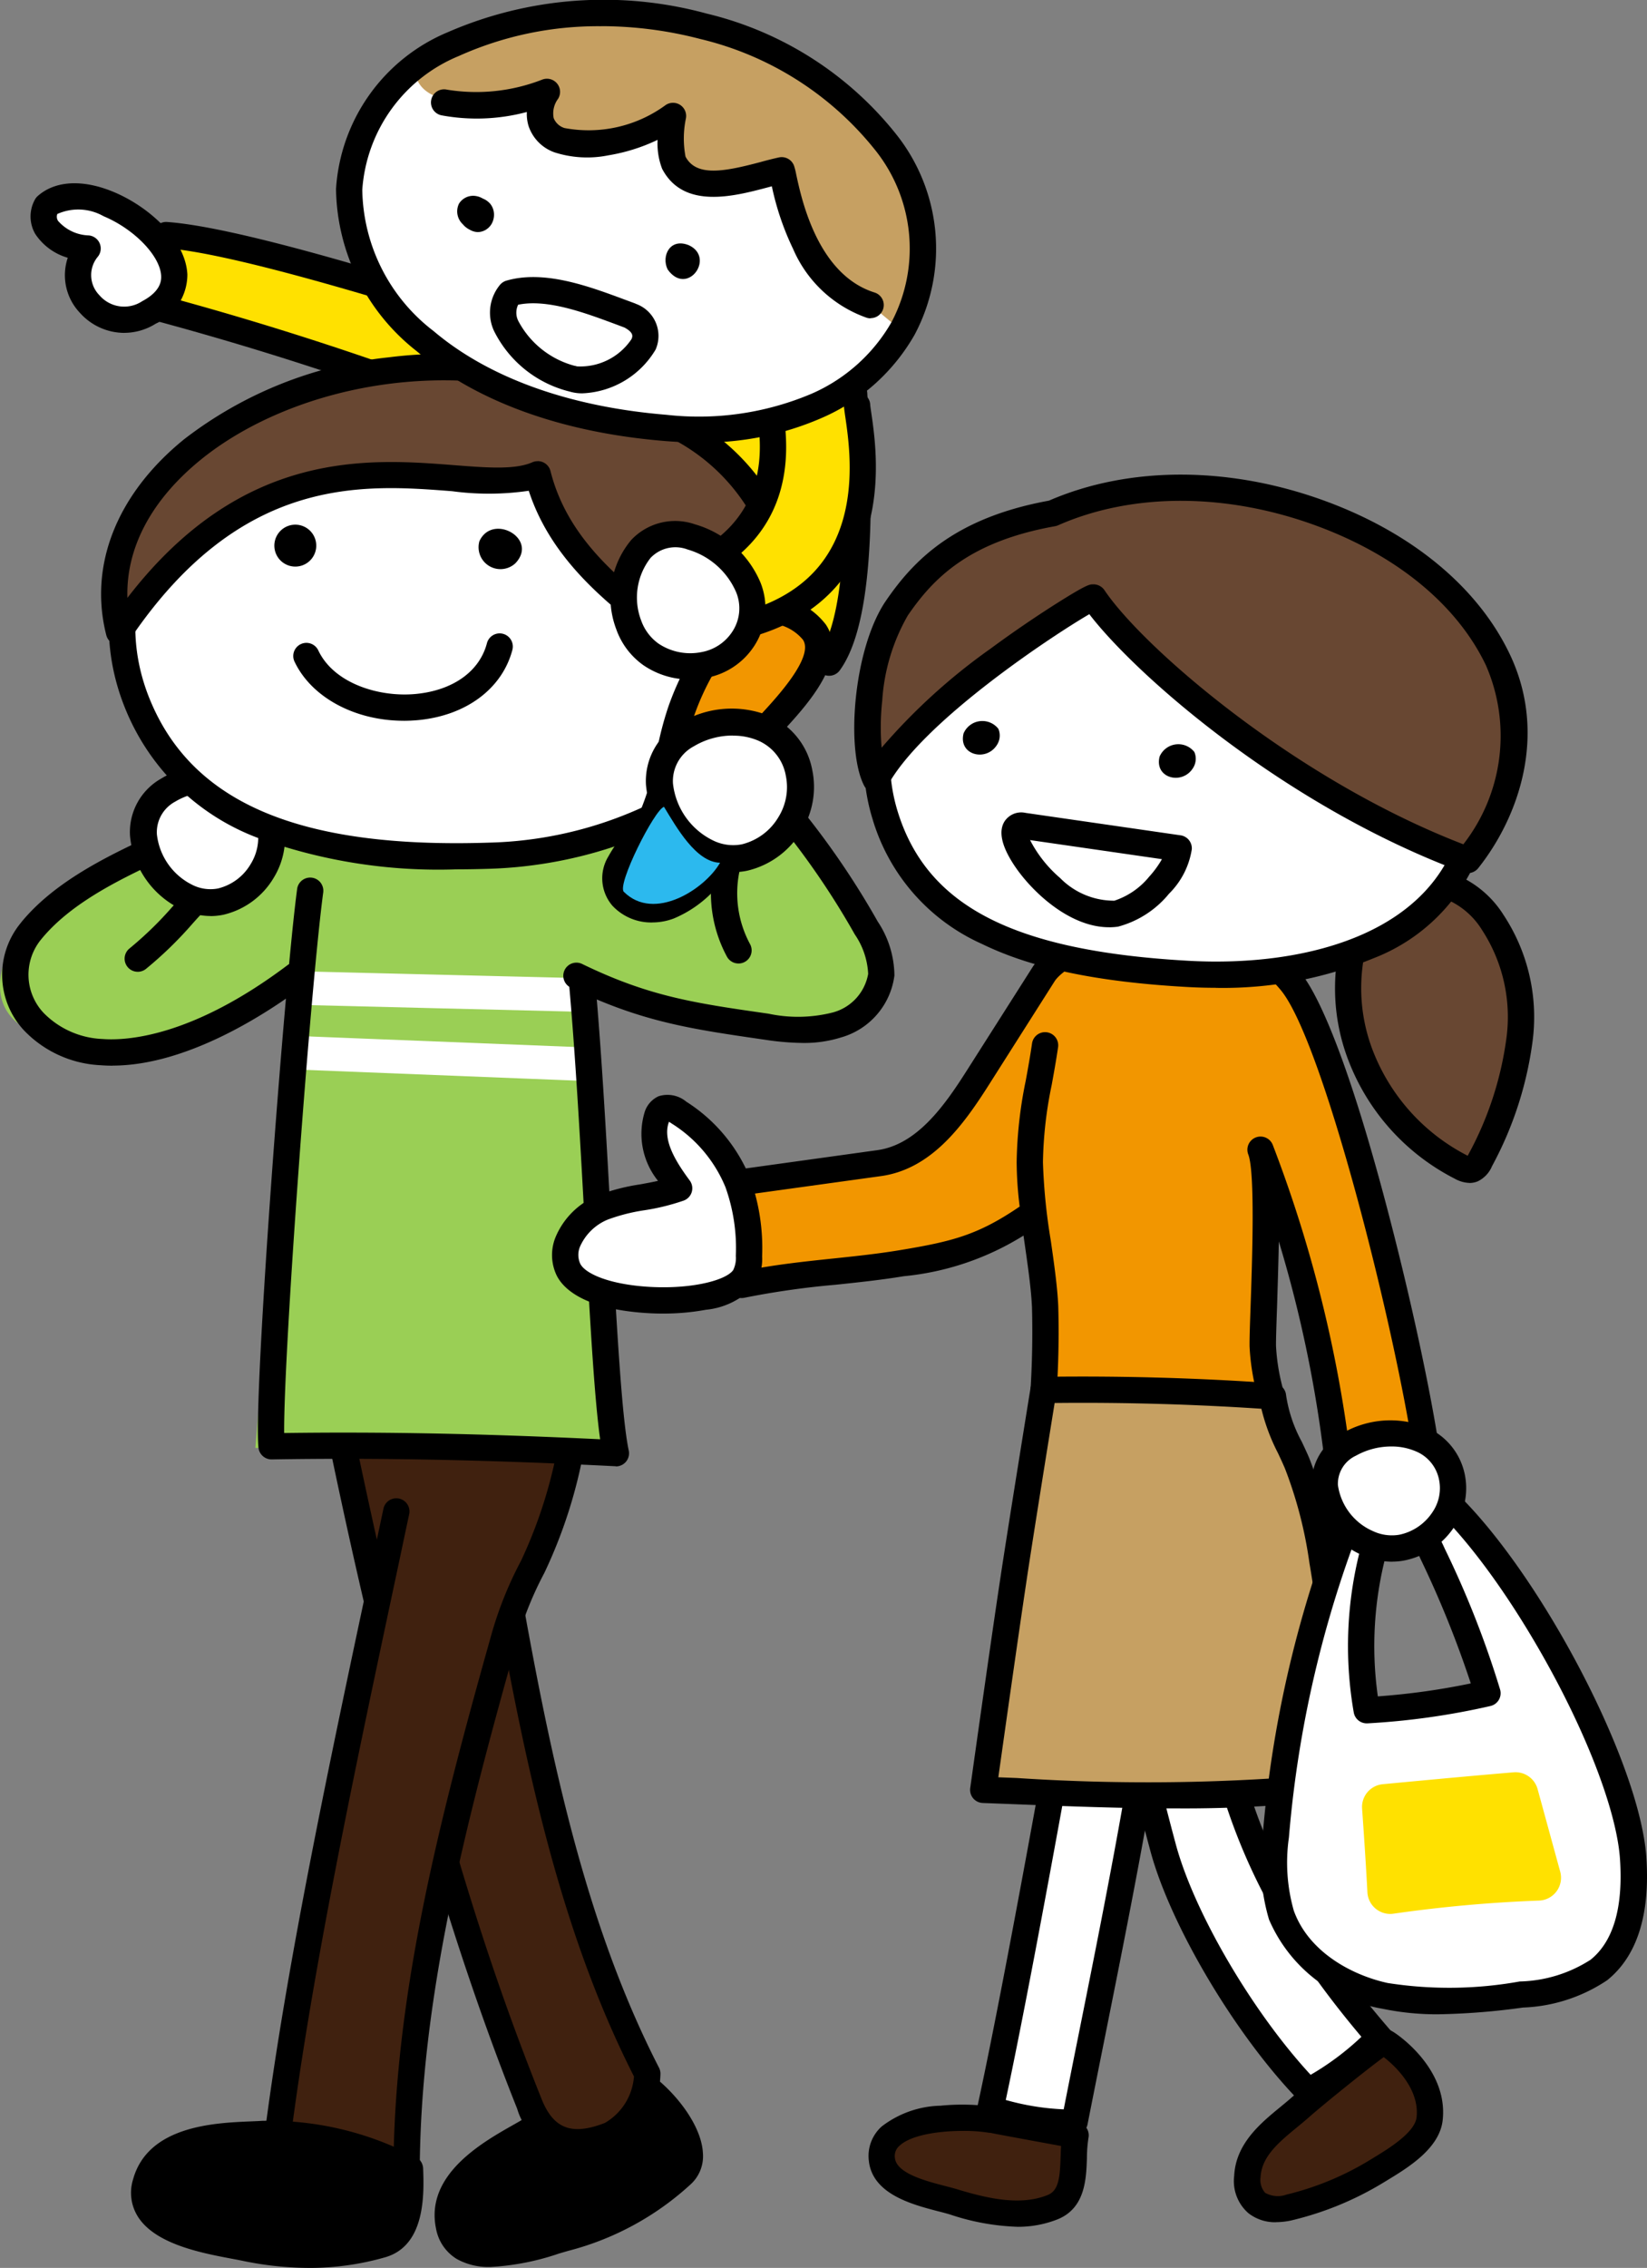 <svg id="icon_mv05" xmlns="http://www.w3.org/2000/svg" xmlns:xlink="http://www.w3.org/1999/xlink" width="93" height="128" viewBox="0 0 93 128">
  <rect x="0" y="0" width="93" height="128" fill="#808080" stroke="none"/>
  <defs>
    <clipPath id="clip-path">
      <rect id="矩形_165" data-name="矩形 165" width="93" height="128" fill="none"/>
    </clipPath>
    <clipPath id="clip-path-2">
      <path id="路径_1615" data-name="路径 1615" d="M16.819,45.351S2.743,48.731.53,53.56s2.94,5.828,7.54,5.346a14.818,14.818,0,0,0,8.594-3.568l-2.246,26.38,19.824.35L32.856,55.626S41.1,58.905,46.943,57.7,48.4,49.214,44.28,46.076c-1.621-1.237-6.227-1.611-11.214-1.611-7.672,0-16.247.887-16.247.887" fill="none"/>
    </clipPath>
    <clipPath id="clip-path-4">
      <path id="路径_1650" data-name="路径 1650" d="M25.593,2.49a9.53,9.53,0,0,0-5.878,8.2c-.154,5.888,5.642,12.46,17.874,13.461,13,1.064,17.724-9.144,12.377-16.184a18.674,18.674,0,0,0-10.238-6.48A22.961,22.961,0,0,0,33.945.743,19.929,19.929,0,0,0,25.593,2.49" fill="none"/>
    </clipPath>
  </defs>
  <g id="组_144" data-name="组 144">
    <g id="组_143" data-name="组 143" clip-path="url(#clip-path)">
      <path id="路径_1604" data-name="路径 1604" d="M38.578,122.727a10.2,10.2,0,0,1-4.922,3.147c-1.951.67-4.447,1.6-6.517,1.305a1.954,1.954,0,0,1-1.788-1.549c-.586-2.815,6.058-6.911,7.48-7.771,3.249-1.965,6.827,3.464,5.747,4.867"/>
      <path id="路径_1605" data-name="路径 1605" d="M27.7,127.947a3.685,3.685,0,0,1-1.9-.446,2.533,2.533,0,0,1-1.179-1.72c-.629-3.02,2.59-4.848,4.319-5.829.213-.121.4-.225.55-.318a21.11,21.11,0,0,1,4.654-2.071c2.323-.713,2.615-.485,2.809-.335h0c1.269.989,2.667,2.759,2.739,4.31a2.145,2.145,0,0,1-.666,1.719,16.182,16.182,0,0,1-6.928,3.778c-.162.045-.346.1-.547.159a14.309,14.309,0,0,1-3.851.754m8.551-9.38a18.688,18.688,0,0,0-5.991,2.332c-.172.1-.373.218-.585.339-1.939,1.1-3.977,2.428-3.6,4.241a1.032,1.032,0,0,0,.487.75c1.008.6,3.322-.087,4.566-.456.21-.062.4-.119.571-.166a14.736,14.736,0,0,0,6.309-3.43.663.663,0,0,0,.2-.572,5.286,5.286,0,0,0-1.957-3.038m-.213-.173h0"/>
      <path id="路径_1606" data-name="路径 1606" d="M29.893,118.743C23.834,104.692,20.866,91.9,17.613,72.272c-.54-3.258,6.638-5.814,7.332-2.647,3.809,17.391,4.736,34.034,11.606,47.412a4.039,4.039,0,0,1-2.125,3.469c-2.25.877-3.66.264-4.534-1.763" fill="#40210f"/>
      <path id="路径_1607" data-name="路径 1607" d="M32.609,121.639a3.642,3.642,0,0,1-3.406-2.622C23.3,104.245,19.648,87.363,16.857,72.8c-.45-2.347,2.248-4.6,4.951-5.15,2.045-.417,3.525.279,3.862,1.819,1.136,5.187,2.018,10.319,2.872,15.282,2,11.649,3.895,22.652,8.67,31.951a.737.737,0,0,1,.081.358,4.772,4.772,0,0,1-2.6,4.138,5.784,5.784,0,0,1-2.088.443M22.921,69.01a4.2,4.2,0,0,0-.815.089c-1.938.4-4.06,2.009-3.79,3.421,4.949,25.834,8.978,37.724,12.266,45.949.673,1.684,1.709,2.074,3.574,1.348a3.314,3.314,0,0,0,1.642-2.623c-4.811-9.461-6.71-20.506-8.72-32.195-.85-4.947-1.73-10.061-2.859-15.216-.136-.619-.736-.772-1.3-.772"/>
      <path id="路径_1608" data-name="路径 1608" d="M15.641,120.852c.983-14.011,4.265-25.747,9.891-43.133.934-2.886,7.184-1.985,6.793.966-.52,3.925-1.173,5.876-3.056,10.428a87.232,87.232,0,0,0-6.311,33.46c-.587,1.061-3.14,1.747-4.36,1.62-2.207-.228-3.1-1.32-2.957-3.341" fill="#40210f"/>
      <path id="路径_1609" data-name="路径 1609" d="M18.91,124.949a3.775,3.775,0,0,1-.388-.019,4.191,4.191,0,0,1-2.984-1.371,3.611,3.611,0,0,1-.633-2.8c1.224-9.692,3.729-21.438,6.152-32.8q.3-1.426.6-2.832a.743.743,0,0,1,1.453.307q-.3,1.406-.6,2.833c-2.416,11.33-4.915,23.045-6.131,32.675a2.216,2.216,0,0,0,.322,1.693,2.816,2.816,0,0,0,1.974.819,5.478,5.478,0,0,0,3.542-1.117c.066-9.87,2.648-19.844,5.52-30.044a21.021,21.021,0,0,1,1.686-4.207,26.473,26.473,0,0,0,2.51-10.875.743.743,0,0,1,1.485-.046,27.676,27.676,0,0,1-2.684,11.617A19.54,19.54,0,0,0,29.166,92.7c-2.865,10.177-5.439,20.12-5.465,29.878a.74.74,0,0,1-.092.356,4.216,4.216,0,0,1-2.357,1.6,7.819,7.819,0,0,1-2.342.418m4.049-2.376h0Z"/>
      <path id="路径_1610" data-name="路径 1610" d="M23.151,122.416c.049,1.422.084,3.791-1.609,4.275a15.98,15.98,0,0,1-7.692.183c-1.821-.374-6.384-.931-5.617-3.68.788-2.826,4.927-2.637,6.62-2.754a17.111,17.111,0,0,1,8.3,1.976"/>
      <path id="路径_1611" data-name="路径 1611" d="M17.456,128a18.6,18.6,0,0,1-3.756-.4c-.169-.035-.361-.071-.572-.111-1.74-.328-4.369-.823-5.35-2.395a2.531,2.531,0,0,1-.261-2.1c.843-3.022,4.611-3.179,6.636-3.263.249-.01.465-.019.648-.032a17.657,17.657,0,0,1,8.831,2.143.765.765,0,0,1,.261.546c.049,1.414.151,4.355-2.146,5.013a15.48,15.48,0,0,1-4.291.6m-1.907-6.843q-.325,0-.644.022c-.2.014-.44.024-.689.034-2.281.095-4.757.35-5.267,2.18a1.064,1.064,0,0,0,.092.919c.636,1.02,3.061,1.476,4.364,1.722.219.041.42.079.6.115a15.081,15.081,0,0,0,7.337-.17c.956-.274,1.106-1.691,1.082-3.145a17.883,17.883,0,0,0-6.87-1.677m6.86,1.284v0Z"/>
      <path id="路径_1612" data-name="路径 1612" d="M16.663,55.337a14.818,14.818,0,0,1-8.594,3.568c-4.6.483-9.753-.517-7.54-5.346s16.29-8.208,16.29-8.208,23.345-2.414,27.461.724S52.788,56.491,46.943,57.7s-14.087-2.072-14.087-2.072l1.385,26.441-19.824-.35Z" fill="#9acf55"/>
    </g>
  </g>
  <g id="组_146" data-name="组 146">
    <g id="组_145" data-name="组 145" clip-path="url(#clip-path-2)">
      <path id="路径_1613" data-name="路径 1613" d="M34.612,60.087a.97.97,0,0,0-.951-.948l-13.1-.519-3.654-.145a.957.957,0,0,0-.951.948.97.97,0,0,0,.951.948l13.1.519,3.653.145a.957.957,0,0,0,.951-.948" fill="#fff"/>
      <path id="路径_1614" data-name="路径 1614" d="M34.252,55.468a1.4,1.4,0,0,0-.764-.19c-.679-.019.856-.034.178-.05l-4.106-.1-8.212-.2-4.624-.114a.958.958,0,0,0-.951.948.968.968,0,0,0,.951.948l7.522.185,7.488.184,2.1.052c.357.009-1.5.018-1.144.026l.364.009a1.025,1.025,0,0,0,.937.206,1.075,1.075,0,0,0,.76-.986,1.056,1.056,0,0,0-.5-.916" fill="#fff"/>
    </g>
  </g>
  <g id="组_148" data-name="组 148">
    <g id="组_147" data-name="组 147" clip-path="url(#clip-path)">
      <path id="路径_1616" data-name="路径 1616" d="M34.777,82.754h-.038c-7.221-.364-13.382-.486-19.392-.385a.742.742,0,0,1-.751-.662c-.3-2.794,1.473-26.273,2.185-31.553a.743.743,0,0,1,1.472.2c-.706,5.24-2.244,25.97-2.208,30.525,5.556-.077,11.27.036,17.843.353-.334-2.373-.581-6.886-.861-12-.244-4.464-.521-9.523-.895-13.7a.743.743,0,0,1,1.479-.132c.376,4.2.653,9.275.9,13.751.306,5.6.6,10.894.991,12.713a.741.741,0,0,1-.726.9"/>
      <path id="路径_1617" data-name="路径 1617" d="M6.353,60.147c-.226,0-.451-.008-.675-.026a6.4,6.4,0,0,1-4.331-1.975,4.6,4.6,0,0,1-.16-6.072l0-.005c1.787-2.187,4.558-3.594,7.016-4.741a.741.741,0,1,1,.629,1.342c-2.311,1.078-4.909,2.391-6.5,4.338l0,0a3.143,3.143,0,0,0,.119,4.148,4.933,4.933,0,0,0,3.34,1.485c1.335.1,5.026-.091,10.444-4.168a.741.741,0,1,1,.895,1.182c-1.844,1.387-6.452,4.488-10.78,4.488"/>
      <path id="路径_1618" data-name="路径 1618" d="M7.78,54.847a.74.74,0,0,1-.48-1.306A20.307,20.307,0,0,0,9.715,51.2c.3-.33.6-.671,1.024-1.1A.742.742,0,0,1,11.8,51.132c-.4.41-.7.74-.982,1.059a21.558,21.558,0,0,1-2.562,2.482.741.741,0,0,1-.479.175"/>
      <path id="路径_1619" data-name="路径 1619" d="M45.334,58.864a15.112,15.112,0,0,1-2.15-.183c-4.193-.606-6.963-1.006-10.947-2.936a.741.741,0,1,1,.649-1.332c3.776,1.829,6.311,2.2,10.511,2.8a7.99,7.99,0,0,0,3.638-.072,2.749,2.749,0,0,0,1.987-2.175,4.3,4.3,0,0,0-.755-2.228,44.651,44.651,0,0,0-3.808-5.68.742.742,0,0,1,1.168-.915,46.149,46.149,0,0,1,3.935,5.869,5.58,5.58,0,0,1,.942,3.049A4.191,4.191,0,0,1,47.5,58.55a6.922,6.922,0,0,1-2.164.314"/>
      <path id="路径_1620" data-name="路径 1620" d="M41.7,54.379a.742.742,0,0,1-.653-.387,7.538,7.538,0,0,1-.726-5.21.743.743,0,0,1,1.449.327,6.042,6.042,0,0,0,.582,4.176.741.741,0,0,1-.652,1.095"/>
      <path id="路径_1621" data-name="路径 1621" d="M10.521,50.618C8.307,49.558,6.9,46.192,9.49,44.6c2-1.232,5.162-.841,5.772,1.926a3.752,3.752,0,0,1-2.8,4.363,3.02,3.02,0,0,1-1.943-.267" fill="#fff"/>
      <path id="路径_1622" data-name="路径 1622" d="M11.894,50.963a3.2,3.2,0,0,1-1.38-.328,4.4,4.4,0,0,1-2.432-3.514,2.712,2.712,0,0,1,1.4-2.541,4.433,4.433,0,0,1,4.033-.319,3.129,3.129,0,0,1,1.764,2.257,3.615,3.615,0,0,1-.453,2.637A3.738,3.738,0,0,1,12.467,50.9a2.752,2.752,0,0,1-.573.06M10.528,50.6a3.009,3.009,0,0,0,1.932.266A3.7,3.7,0,0,0,14.8,49.135a3.576,3.576,0,0,0,.448-2.609A3.094,3.094,0,0,0,13.5,44.3a4.4,4.4,0,0,0-4,.317,2.676,2.676,0,0,0-1.382,2.507A4.359,4.359,0,0,0,10.528,50.6"/>
      <path id="路径_1623" data-name="路径 1623" d="M11.894,51.7a3.92,3.92,0,0,1-1.7-.4A5.106,5.106,0,0,1,7.34,47.156a3.465,3.465,0,0,1,1.75-3.206,5.2,5.2,0,0,1,4.739-.36A3.846,3.846,0,0,1,16,46.359a4.35,4.35,0,0,1-.54,3.175,4.491,4.491,0,0,1-2.842,2.093,3.5,3.5,0,0,1-.727.076M11.868,44.7a3.829,3.829,0,0,0-1.978.546,1.957,1.957,0,0,0-1.031,1.842,3.631,3.631,0,0,0,1.991,2.849,2.276,2.276,0,0,0,1.456.209,2.949,2.949,0,0,0,1.854-1.387,2.84,2.84,0,0,0,.361-2.071,2.348,2.348,0,0,0-1.333-1.719,3.144,3.144,0,0,0-1.319-.271"/>
      <path id="路径_1624" data-name="路径 1624" d="M26.871,17.7c-5.6-1.561-11.754-3.977-17.448-4.413-.067,1.223-.136,2.87-.2,4.1,5.448,1.554,10.936,3.566,16.295,5.326.8.254.664.3.783-.248.338-1.519.7-3.128,1.035-4.646a2.722,2.722,0,0,1-.464-.121" fill="#ffe100"/>
      <path id="路径_1625" data-name="路径 1625" d="M26.612,24.062a4.963,4.963,0,0,1-1.527-.533c-.649-.28-1.4-.619-1.9-.844-.217-.1-.422-.19-.478-.214-4.5-1.614-9.112-3.064-13.722-4.312a.741.741,0,1,1,.389-1.429c4.653,1.259,9.313,2.724,13.851,4.352.05.018.1.039.571.252.611.275,2.4,1.083,2.863,1.238a.741.741,0,0,1,.686.776.751.751,0,0,1-.358.6.685.685,0,0,1-.375.114"/>
      <path id="路径_1626" data-name="路径 1626" d="M27.213,18.59a1.25,1.25,0,0,1-.323-.046c-.092-.024-.226-.063-.4-.115-.327-.1-.8-.243-1.382-.423-3.643-1.124-12.173-3.756-15.778-4a.74.74,0,1,1,.1-1.477c3.776.26,12.109,2.831,16.114,4.067.79.244,1.539.475,1.746.528a.75.75,0,0,1,.189.046.74.74,0,0,1,.426.957.719.719,0,0,1-.7.468m-.687-1h0m0,0h0m0,0h0m.653-.471-.037,0,.037,0"/>
      <path id="路径_1627" data-name="路径 1627" d="M8.367,17.543a2.3,2.3,0,0,0,1.542-2.49A4.1,4.1,0,0,0,7.865,12.58a8.888,8.888,0,0,0-3.423-1.5,1.773,1.773,0,0,0-1.819.54,1.4,1.4,0,0,0,.464,1.751,4.111,4.111,0,0,0,1.858.652,2.505,2.505,0,0,0,2.04,4.048c.945-.022.361-.217,1.382-.529" fill="#fff"/>
      <path id="路径_1628" data-name="路径 1628" d="M7.014,18.788a3.372,3.372,0,0,1-2.494-1.124,3.083,3.083,0,0,1-.694-3.116A3.292,3.292,0,0,1,1.988,13.2a1.966,1.966,0,0,1-.03-1.91.74.74,0,0,1,.171-.224c.982-.875,2.545-.959,4.287-.232,2,.833,4.068,2.7,4.164,4.657a3.056,3.056,0,0,1-1.787,2.778,3.347,3.347,0,0,1-1.778.517M3.235,12.082a.441.441,0,0,0,.04.381,2.393,2.393,0,0,0,1.719.823.74.74,0,0,1,.538,1.193,1.62,1.62,0,0,0,.085,2.188,1.842,1.842,0,0,0,2.4.341l.046-.027C9.136,16.4,9.106,15.772,9.1,15.565,9.04,14.437,7.58,12.928,5.842,12.2a2.891,2.891,0,0,0-2.607-.121"/>
      <path id="路径_1629" data-name="路径 1629" d="M48.4,22.882c.375-3.978-9.29-8.61-12.759-8.4-2.18-.05-2.211,2.072-2.346,3.7-.332,2.823-.111,5.627-.45,8.409,4.024,4.2,9.081,7.506,14.028,10.556,2.4-4.261,1.216-9.576,1.526-14.266" fill="#ffe100"/>
      <path id="路径_1630" data-name="路径 1630" d="M48.974,22.223c-.206-3.322-8.607-8.393-13.034-8.574-.893-.039-3,.11-3.315,2.26a53.785,53.785,0,0,0-.508,7.132,26.581,26.581,0,0,1-.192,3.345.738.738,0,0,0,.085.474c.741,1.325,8.421,7.712,14.435,11.181a.743.743,0,0,0,.973-.205c1.566-2.147,2.075-7.254,1.555-15.614M46.559,36.389A76.31,76.31,0,0,1,33.435,26.314,31.431,31.431,0,0,0,33.6,23.07a52.516,52.516,0,0,1,.493-6.949c.046-.317.154-1.058,1.784-.993,1.819.074,4.689,1.2,7.312,2.859,2.021,1.281,4.229,3.182,4.3,4.327.445,7.173.132,11.9-.933,14.075"/>
      <path id="路径_1631" data-name="路径 1631" d="M26.444,48.51c-29.342.867-24.189-31.744,2.81-26.9,20.563,4.51,21.749,26.171-2.81,26.9" fill="#fff"/>
      <path id="路径_1632" data-name="路径 1632" d="M25.745,49.066A29.814,29.814,0,0,1,14.584,47.3a13.011,13.011,0,0,1-7.521-7.33c-2.149-5.316-.465-11.019,4.5-15.255a17.867,17.867,0,0,1,8.5-3.908,26.4,26.4,0,0,1,9.32.076,24.461,24.461,0,0,1,11.336,5.4c4.679,4.1,5.187,8.337,4.789,11.165-.857,6.09-8.847,11.286-17.811,11.584q-1,.033-1.956.034M24.319,21.9a17.767,17.767,0,0,0-11.788,3.948c-4.461,3.8-5.99,8.877-4.091,13.575,2.387,5.906,8.491,8.491,19.211,8.134a22.146,22.146,0,0,0,11.132-3.336c3.032-1.955,4.9-4.432,5.257-6.974.629-4.47-1.991-7.822-4.3-9.847a22.909,22.909,0,0,0-10.619-5.054,27.157,27.157,0,0,0-4.8-.447"/>
      <path id="路径_1633" data-name="路径 1633" d="M27.071,30.544c.735-1.6,3.358-.147,2.03,1.248a1.237,1.237,0,0,1-2.03-1.248"/>
      <path id="路径_1634" data-name="路径 1634" d="M16.55,29.619a1.183,1.183,0,0,1,.759,2.175,1.183,1.183,0,1,1-.759-2.175"/>
      <path id="路径_1635" data-name="路径 1635" d="M22.8,40.68c-2.746,0-5.215-1.311-6.174-3.348a.742.742,0,0,1,1.344-.629c.882,1.874,3.435,2.659,5.5,2.465,2.109-.2,3.615-1.274,4.029-2.879a.743.743,0,0,1,1.439.369c-.568,2.2-2.61,3.73-5.329,3.985-.271.025-.542.038-.809.038"/>
      <path id="路径_1636" data-name="路径 1636" d="M30.8,21.289c2.33.657,2.785,1.441,5.238,1.8,7.89,1.4,10.531,12.4,7.236,17.722-3.716-5.451-12.191-7.917-13.063-13.832-4.14.853-14.241-3.645-23.646,8.8C5,24.9,20.5,18.387,30.8,21.289" fill="#684732"/>
      <path id="路径_1637" data-name="路径 1637" d="M43.461,41.678h0a.743.743,0,0,1-.632-.355c-1-1.646-2.938-3.069-4.984-4.576-3.118-2.3-6.628-4.881-7.988-9.048a15.55,15.55,0,0,1-4.325.025c-5.028-.392-11.913-.93-18.189,8.349A.743.743,0,0,1,6,35.84c-1-3.942.6-7.97,4.4-11.051a22.8,22.8,0,0,1,11.545-4.621A24.786,24.786,0,0,1,35.7,22.37a12.382,12.382,0,0,1,8.765,7.5c1.656,3.92,1.511,8.419-.369,11.46a.743.743,0,0,1-.632.352m-13.1-15.656a.742.742,0,0,1,.72.56c1.032,4.1,4.4,6.578,7.648,8.973a26.056,26.056,0,0,1,4.631,3.969,12.141,12.141,0,0,0-.262-9.082A10.934,10.934,0,0,0,35.288,23.8a.746.746,0,0,1-.163-.057c-8.652-4.2-18.514-2.076-23.785,2.2-2.8,2.274-4.233,4.992-4.145,7.8,6.484-8.424,13.632-7.865,18.45-7.489,1.844.144,3.436.268,4.411-.162a.744.744,0,0,1,.3-.063"/>
      <path id="路径_1638" data-name="路径 1638" d="M45.986,35.68c-.808-1.2-3.342-1.939-4.686-.424-1.9,2.142-3.792,5.792-3.953,8.722-.146,2.659-1.169,2.543-2.317,4.73-.961,1.83,1.063,3.05,2.744,2.412a5.909,5.909,0,0,0,2.909-2.7c.959-2.836.3-4.488,2.28-6.922.893-1.095,4.2-4.068,3.023-5.822" fill="#f29600"/>
      <path id="路径_1639" data-name="路径 1639" d="M36.832,52.064a3,3,0,0,1-2.248-.942,2.372,2.372,0,0,1-.239-2.773,9.326,9.326,0,0,1,.984-1.426,6.785,6.785,0,0,0,.909-1.356,13.967,13.967,0,0,0,.809-2.946,18.907,18.907,0,0,1,.68-2.7,15.808,15.808,0,0,1,2.994-5.182,3.406,3.406,0,0,1,2.845-1.1,4.143,4.143,0,0,1,3.063,1.607c1.322,1.961-1.05,4.534-2.467,6.072-.247.268-.461.5-.6.668a6.8,6.8,0,0,0-1.508,3.838,15.848,15.848,0,0,1-.639,2.844,6.59,6.59,0,0,1-3.368,3.171,3.435,3.435,0,0,1-1.217.223m6.461-16.887a1.829,1.829,0,0,0-1.413.59,14.276,14.276,0,0,0-2.7,4.68,17.5,17.5,0,0,0-.619,2.477,15.321,15.321,0,0,1-.913,3.272,8.043,8.043,0,0,1-1.106,1.681,8.049,8.049,0,0,0-.83,1.188.841.841,0,0,0,.026,1.031,1.654,1.654,0,0,0,1.757.3,5.267,5.267,0,0,0,2.451-2.221,14.387,14.387,0,0,0,.576-2.585,8.246,8.246,0,0,1,1.837-4.578c.166-.2.394-.451.659-.738.886-.962,2.962-3.214,2.322-4.166a2.594,2.594,0,0,0-1.88-.928c-.054,0-.111-.006-.17-.006"/>
      <path id="路径_1640" data-name="路径 1640" d="M39.9,48.1c-2.436-1.165-3.979-4.867-1.136-6.624,2.195-1.356,5.678-.927,6.35,2.117a4.128,4.128,0,0,1-3.077,4.8A3.323,3.323,0,0,1,39.9,48.1" fill="#fff"/>
      <path id="路径_1641" data-name="路径 1641" d="M41.415,48.482a3.519,3.519,0,0,1-1.519-.36,4.838,4.838,0,0,1-2.676-3.865,2.983,2.983,0,0,1,1.538-2.8,4.875,4.875,0,0,1,4.437-.352,3.442,3.442,0,0,1,1.941,2.482,3.976,3.976,0,0,1-.5,2.9,4.111,4.111,0,0,1-2.594,1.924,3.02,3.02,0,0,1-.63.066m-1.5-.4a3.311,3.311,0,0,0,2.126.292,4.073,4.073,0,0,0,2.57-1.906A3.933,3.933,0,0,0,45.1,43.6a3.4,3.4,0,0,0-1.92-2.454,4.838,4.838,0,0,0-4.4.35,2.943,2.943,0,0,0-1.519,2.758,4.8,4.8,0,0,0,2.654,3.829"/>
      <path id="路径_1642" data-name="路径 1642" d="M41.414,49.223a4.241,4.241,0,0,1-1.839-.434,5.54,5.54,0,0,1-3.1-4.5,3.74,3.74,0,0,1,1.889-3.461,5.647,5.647,0,0,1,5.142-.394,4.159,4.159,0,0,1,2.353,2.994,4.711,4.711,0,0,1-.584,3.439A4.864,4.864,0,0,1,42.2,49.141a3.779,3.779,0,0,1-.785.082h0m-.029-7.709a4.289,4.289,0,0,0-2.217.612A2.222,2.222,0,0,0,38,44.22a4.073,4.073,0,0,0,2.233,3.2h0a2.575,2.575,0,0,0,1.649.235,3.319,3.319,0,0,0,2.087-1.56,3.2,3.2,0,0,0,.4-2.332,2.653,2.653,0,0,0-1.508-1.942,3.527,3.527,0,0,0-1.48-.3"/>
      <path id="路径_1643" data-name="路径 1643" d="M48.1,22.782c-1.276.114-3.06.258-4.328.369.345,3.4-1.042,7.948-5.136,9.089-.931.881.523,3.4,1.426,3.346,6.953-.451,9.845-5.093,8.038-12.8" fill="#ffe100"/>
      <path id="路径_1644" data-name="路径 1644" d="M39.956,36.429a.74.74,0,0,1-.091-1.476c3-.372,5.2-1.442,6.527-3.18,2.133-2.79,1.579-6.592,1.343-8.216-.046-.314-.076-.521-.082-.681a.743.743,0,0,1,1.484-.052c0,.079.036.3.067.52.241,1.652.881,6.041-1.631,9.327-1.58,2.066-4.112,3.329-7.525,3.752a.762.762,0,0,1-.093.006"/>
      <path id="路径_1645" data-name="路径 1645" d="M38.532,33.084a.74.74,0,0,1-.276-1.428c5.2-2.072,4.73-6.294,4.554-7.883-.022-.2-.039-.351-.043-.479a.743.743,0,0,1,1.484-.052c0,.073.018.21.035.368.19,1.714.769,6.931-5.479,9.421a.743.743,0,0,1-.275.053"/>
      <path id="路径_1646" data-name="路径 1646" d="M35.5,35.263c-.9-2.43.457-5.836,3.528-4.961,2.371.675,4.459,3.372,2.939,5.756a3.754,3.754,0,0,1-5.206.878A3.45,3.45,0,0,1,35.5,35.263" fill="#fff"/>
      <path id="路径_1647" data-name="路径 1647" d="M38.963,38.35a4.638,4.638,0,0,1-2.624-.8A4.191,4.191,0,0,1,34.8,35.519a5.058,5.058,0,0,1,.839-5.038,3.4,3.4,0,0,1,3.59-.892,5.74,5.74,0,0,1,3.72,3.307,3.9,3.9,0,0,1-.358,3.558,4.1,4.1,0,0,1-2.688,1.8,4.753,4.753,0,0,1-.942.094M36.2,35.007a2.719,2.719,0,0,0,.986,1.32,3.228,3.228,0,0,0,2.428.477,2.632,2.632,0,0,0,1.73-1.143,2.388,2.388,0,0,0,.223-2.238,4.269,4.269,0,0,0-2.74-2.409,1.933,1.933,0,0,0-2.093.475,3.634,3.634,0,0,0-.535,3.518"/>
      <path id="路径_1648" data-name="路径 1648" d="M39.728,1.487a21.4,21.4,0,0,0-14.135,1,9.53,9.53,0,0,0-5.878,8.2c-.154,5.888,5.642,12.459,17.874,13.461,13,1.064,17.724-9.144,12.377-16.184a18.674,18.674,0,0,0-10.238-6.48" fill="#fff"/>
    </g>
  </g>
  <g id="组_150" data-name="组 150">
    <g id="组_149" data-name="组 149" clip-path="url(#clip-path-4)">
      <path id="路径_1649" data-name="路径 1649" d="M23.558,4.5c.438,1.044,1.9,1.221,2.879,1.31a6.236,6.236,0,0,0,4.164-.9c-.717.083-1.294,2.156.573,2.756,1.141.367,4.138.056,6.968-1.35-.64.184-.3,3.069.363,3.471.6.363.34.771,5.593-.371.111.293.56,1.366,1.069,2.718a9.194,9.194,0,0,0,3.047,4.138,24.639,24.639,0,0,0,2.6,2.288c.837.46,3.909-10.481-8.76-15.724C30.223-2.057,23.346,4,23.558,4.5" fill="#c6a062"/>
    </g>
  </g>
  <g id="组_152" data-name="组 152">
    <g id="组_151" data-name="组 151" clip-path="url(#clip-path)">
      <path id="路径_1651" data-name="路径 1651" d="M39.447,24.97q-.937,0-1.919-.08c-5.8-.475-10.642-2.228-14-5.071a11.825,11.825,0,0,1-4.554-9.147,10.286,10.286,0,0,1,6.307-8.853A22.08,22.08,0,0,1,39.916.77,19.442,19.442,0,0,1,50.558,7.52a10.358,10.358,0,0,1,1.091,11.364,11.108,11.108,0,0,1-5.215,4.69,16.694,16.694,0,0,1-6.987,1.4M33.938,1.48a19.16,19.16,0,0,0-8.032,1.682,8.82,8.82,0,0,0-5.449,7.548,10.228,10.228,0,0,0,4.03,7.979c3.121,2.641,7.672,4.275,13.162,4.724a16.326,16.326,0,0,0,8.166-1.186,9.639,9.639,0,0,0,4.532-4.056,8.9,8.9,0,0,0-.973-9.757A17.957,17.957,0,0,0,39.54,2.2a22.208,22.208,0,0,0-5.6-.723"/>
      <path id="路径_1652" data-name="路径 1652" d="M49.158,17.967a.743.743,0,0,1-.224-.035,7.077,7.077,0,0,1-4.145-3.87,15.534,15.534,0,0,1-1.206-3.547l-.237.063c-1.893.5-4.754,1.262-5.96-1.056a3.979,3.979,0,0,1-.254-1.629,10.235,10.235,0,0,1-2.769.872A6.037,6.037,0,0,1,31.314,8.6a2.377,2.377,0,0,1-1.465-1.479,2.308,2.308,0,0,1-.1-.8,10.955,10.955,0,0,1-4.819.188.741.741,0,1,1,.319-1.447A10.258,10.258,0,0,0,30.6,4.5a.741.741,0,0,1,.909,1.082,1.372,1.372,0,0,0-.244,1.087.963.963,0,0,0,.612.558,7.365,7.365,0,0,0,5.713-1.3.742.742,0,0,1,1.139.765,5.517,5.517,0,0,0-.02,2.149c.612,1.161,2.219.84,4.255.3.36-.1.7-.186,1.017-.255a.743.743,0,0,1,.853.463,3.8,3.8,0,0,1,.126.5c.3,1.4,1.212,5.65,4.421,6.66a.74.74,0,0,1-.223,1.447"/>
      <path id="路径_1653" data-name="路径 1653" d="M27.627,11.447a.984.984,0,0,0-.36-.238,1.106,1.106,0,0,0-.5-.157.944.944,0,0,0-.848.44.99.99,0,0,0,.21,1.16,1.181,1.181,0,0,0,.4.315.96.96,0,0,0,.445.132.917.917,0,0,0,.421-.109.953.953,0,0,0,.353-.335,1.047,1.047,0,0,0,.117-.784.972.972,0,0,0-.232-.424"/>
      <path id="路径_1654" data-name="路径 1654" d="M38.916,13.849c-1.079-.458-1.589.6-1.217,1.359,1.1,1.547,2.7-.646,1.217-1.359"/>
      <path id="路径_1655" data-name="路径 1655" d="M32.3,21.58a3.831,3.831,0,0,1-2.581-1.831c-.2-.328-1.633-3.079-.874-3.206,2.23-.373,4.667.482,6.723,1.271,1.14.437,1.3.49.688,1.664a3.908,3.908,0,0,1-2.189,1.959,3.575,3.575,0,0,1-1.767.144" fill="#fff"/>
      <path id="路径_1656" data-name="路径 1656" d="M32.874,22.2a2.467,2.467,0,0,1-.707-.1,6.5,6.5,0,0,1-4.287-3.454,2.461,2.461,0,0,1,.349-2.565.742.742,0,0,1,.366-.241c2.131-.619,4.639.312,6.654,1.06l.574.212a.758.758,0,0,1,.091.04,1.921,1.921,0,0,1,1.106,2.578A5.046,5.046,0,0,1,32.874,22.2m-3.62-4.994a1.037,1.037,0,0,0,.008.9,5.072,5.072,0,0,0,3.174,2.538.739.739,0,0,1,.142.034,3.477,3.477,0,0,0,3.078-1.534c.062-.143.155-.358-.392-.657l-.533-.2c-1.722-.639-3.845-1.428-5.477-1.087"/>
      <path id="路径_1657" data-name="路径 1657" d="M77.711,114.332C68.153,103.238,68.6,96.258,66.338,82.45c-1.736.373-3.376,1.137-5.172,1.258,1.613,7.473,2.13,11.686,4.346,19.914,1.108,4.114,4.7,10.154,8.2,13.76a16.051,16.051,0,0,0,4-3.05" fill="#fff"/>
      <path id="路径_1658" data-name="路径 1658" d="M60.685,119.761c1.454-7.409,3.575-17.367,4.57-24.851.412-3.1,1.365-5.479.383-8.453-1.721.021-1.592-.772-3.313-.751,0,0-6.279,30.62-6.42,33.424,0-.189,2.672.841,4.78.631" fill="#fff"/>
      <path id="路径_1659" data-name="路径 1659" d="M80.725,119.587c-.146,1.311-1.981,2.345-2.988,2.96a17.233,17.233,0,0,1-4.916,2.037c-1.366.33-2.461-.168-2.387-1.736.085-1.788,1.739-2.811,2.956-3.879,1.15-1.01,4.429-3.633,4.728-3.737.1-.033,2.89,1.813,2.607,4.355" fill="#40210f"/>
      <path id="路径_1660" data-name="路径 1660" d="M61.12,119.856c-.265,1.348-.135,4.087-1.673,4.713-1.171.476-3.013.09-4.195-.165a30.954,30.954,0,0,1-3.971-1.225,2.753,2.753,0,0,1-1.195-.678c-1.526-1.757,2.432-2.8,3.471-2.854a12.349,12.349,0,0,1,2.478,0Z"/>
      <path id="路径_1661" data-name="路径 1661" d="M61.12,119.856c-.265,1.348-.135,4.087-1.673,4.713-1.171.476-3.013.09-4.195-.165a30.954,30.954,0,0,1-3.971-1.225,2.753,2.753,0,0,1-1.195-.678c-1.526-1.757,2.432-2.8,3.471-2.854a12.349,12.349,0,0,1,2.478,0Z" fill="#40210f"/>
      <path id="路径_1662" data-name="路径 1662" d="M60.077,120.53a15.3,15.3,0,0,1-3.564-.551c-.179-.044-.376-.093-.5-.117a.743.743,0,0,1-.857-.734.758.758,0,0,1,.025-.191c2.048-9.373,6.04-32.474,6.08-32.707a.742.742,0,0,1,.723-.615c.889-.011,1.391.021,1.876.052s.931.06,1.763.049h.009a.742.742,0,0,1,.705.509c.8,2.416.416,4.458.011,6.621-.13.693-.264,1.409-.363,2.161-.8,6.026-2.314,13.576-3.649,20.237q-.494,2.464-.928,4.659a.742.742,0,0,1-.655.595c-.224.022-.452.032-.681.032m.607-.769h0Zm-3.89-1.238.075.019a14.112,14.112,0,0,0,3.2.508q.384-1.949.817-4.1c1.331-6.639,2.839-14.163,3.633-20.141.105-.791.243-1.526.376-2.238a11.869,11.869,0,0,0,.188-5.376c-.558,0-.939-.029-1.311-.053-.345-.022-.677-.043-1.147-.049-.633,3.646-3.931,22.535-5.828,31.427"/>
      <path id="路径_1663" data-name="路径 1663" d="M57.433,125.679a13.294,13.294,0,0,1-3.79-.694c-.18-.055-.4-.113-.643-.175-1.485-.385-3.73-.967-3.939-2.846a2.231,2.231,0,0,1,.727-1.948,5.653,5.653,0,0,1,3.325-1.171,12.3,12.3,0,0,1,3.056.077h0l4.7.864a.741.741,0,0,1,.594.871,7.527,7.527,0,0,0-.088,1.121c-.039,1.2-.092,2.844-1.652,3.478a6.027,6.027,0,0,1-2.294.424m-3.045-5.413c-1.326,0-2.921.216-3.588.835a.756.756,0,0,0-.263.7c.1.866,1.746,1.293,2.837,1.576.253.065.492.128.7.191,1.745.529,3.57.934,5.091.316.622-.253.69-.983.728-2.154.007-.2.013-.408.026-.612-2.8-.514-3.7-.68-4.018-.748l0,.009a8.9,8.9,0,0,0-1.512-.113"/>
      <path id="路径_1664" data-name="路径 1664" d="M73.738,118.959l-.4-.412c-3.561-3.667-7.242-9.853-8.381-14.083-1.481-5.5-2.22-9.283-3-13.287-.4-2.05-.815-4.17-1.353-6.663l-.181-.837.857-.058a13.645,13.645,0,0,0,3.061-.692c.648-.2,1.317-.4,2.005-.551l.763-.164.126.769c.35,2.137.63,4.079.9,5.958,1.472,10.191,2.36,16.342,10.3,25.56l.427.5-.439.484a16.531,16.531,0,0,1-4.187,3.2ZM62.225,85c.46,2.168.83,4.06,1.188,5.9.777,3.978,1.511,7.735,2.979,13.186,1.041,3.866,4.333,9.468,7.615,13.016a15.4,15.4,0,0,0,2.867-2.145c-7.822-9.274-8.776-15.885-10.209-25.8-.236-1.636-.48-3.321-.769-5.138-.368.1-.738.214-1.12.331A19.313,19.313,0,0,1,62.225,85"/>
      <path id="路径_1665" data-name="路径 1665" d="M72.067,125.421a2.436,2.436,0,0,1-1.578-.513,2.4,2.4,0,0,1-.8-2.095c.086-1.821,1.478-2.967,2.6-3.888.215-.177.418-.344.61-.513a56.046,56.046,0,0,1,4.975-3.881c.349-.121.646-.007,1.271.49.783.622,2.576,2.321,2.317,4.647h0c-.178,1.6-1.968,2.68-3.153,3.4l-.186.113A17.912,17.912,0,0,1,73,125.3a3.964,3.964,0,0,1-.929.117m6.064-9.314c-.889.647-3.241,2.531-4.25,3.417-.209.184-.431.366-.646.543-1.031.848-2,1.65-2.059,2.815a1.094,1.094,0,0,0,.258.883,1.452,1.452,0,0,0,1.212.1,16.429,16.429,0,0,0,4.7-1.949l.19-.116c.821-.5,2.35-1.423,2.448-2.294.177-1.589-1.2-2.9-1.856-3.4m2.594,3.48h0Z"/>
      <path id="路径_1666" data-name="路径 1666" d="M73.314,54.947c-4.827-5.719-12.769-2.255-13.948-.4l-3.71,5.843c-1.35,2.125-3.018,4.462-5.57,4.817L41.5,66.4c-.149.021.5,5.751.819,5.682,2.966-.654,6.036-.727,9.034-1.223A57.611,57.611,0,0,0,58.3,68.928c.729,2.516.953,1.869,1.2,4.854.272,3.257-.2.643-.645,6.808,2.245.106,10,.671,13.221-.479-.264-3.032-.808-2.071-.7-5.146.066-1.882.587-7.237-.069-8.967,2.2,5.1,4.814,13.694,4.97,19.244a8.639,8.639,0,0,0,5,0c.485-3.344-4.917-26.686-7.968-30.3" fill="#f29600"/>
      <path id="路径_1667" data-name="路径 1667" d="M78.256,86.8a8.772,8.772,0,0,1-2.065-.28c-.162-.036-.328-.073-.5-.109a.741.741,0,0,1-.594-.7A71.32,71.32,0,0,0,72.21,70.065c-.02,1.154-.06,2.408-.1,3.694-.035,1-.065,1.857-.058,2.219a11.436,11.436,0,0,0,.334,2.188,15.575,15.575,0,0,1,.341,1.976.741.741,0,0,1-.489.761c-3.045,1.088-9.573.733-12.711.563-.311-.017-.579-.032-.8-.042a.742.742,0,0,1-.705-.793l.037-.51a53.157,53.157,0,0,0,.213-6.346c-.049-1.043-.223-2.252-.406-3.532l-.073-.507A15.6,15.6,0,0,1,51.03,72.03c-1.284.212-2.591.349-3.855.482a46.667,46.667,0,0,0-5.14.733.788.788,0,0,1-.762-.258c-.146-.168-.366-.421-.728-3.251C40.2,67,40.3,66.725,40.35,66.592a.756.756,0,0,1,.6-.485l8.588-1.192c2.226-.309,3.771-2.474,5.045-4.479L58.3,54.593c.832-1.31,3.835-2.855,6.98-3.067a9.482,9.482,0,0,1,8.164,3.385c.677.8,2.564,3.923,5.462,15.549,1.491,5.981,2.963,13.331,2.672,15.334a.741.741,0,0,1-.56.614,11.761,11.761,0,0,1-2.758.389m-1.7-1.716a6.986,6.986,0,0,0,3.576.008c0-4.571-5.059-25.942-7.829-29.224A8.048,8.048,0,0,0,65.376,53c-2.958.2-5.365,1.657-5.825,2.382l-3.711,5.843c-1.451,2.286-3.239,4.758-6.095,5.154l-7.947,1.1c.079,1.033.342,3.189.548,4.183,1.556-.3,3.137-.468,4.673-.629,1.242-.13,2.527-.265,3.767-.47,2.978-.492,4.429-.854,6.791-2.465a21.1,21.1,0,0,1-.17-2.506,24.347,24.347,0,0,1,.516-4.615c.12-.656.243-1.334.356-2.109a.743.743,0,0,1,1.47.212c-.117.8-.243,1.493-.365,2.162a22.836,22.836,0,0,0-.492,4.357,32.793,32.793,0,0,0,.444,4.43c.18,1.258.367,2.559.419,3.672a52.268,52.268,0,0,1-.2,6.279l.045,0c2.627.142,8.557.465,11.565-.308-.063-.393-.149-.788-.238-1.2a12.762,12.762,0,0,1-.368-2.472c-.008-.4.021-1.241.058-2.3.085-2.435.263-7.5-.128-8.534a.742.742,0,0,1,1.377-.554A74.4,74.4,0,0,1,76.557,85.08"/>
      <path id="路径_1668" data-name="路径 1668" d="M41.658,66.739a8.446,8.446,0,0,0-3.32-3.947.956.956,0,0,0-.86-.236.776.776,0,0,0-.372.445c-.569,1.374.361,2.872,1.246,4.067-1.393.525-2.95.515-4.325,1.087s-2.568,2.136-1.938,3.481c1.029,2.194,8.607,2.32,9.918.483a2.121,2.121,0,0,0,.287-1.22,10.9,10.9,0,0,0-.636-4.159" fill="#fff"/>
      <path id="路径_1669" data-name="路径 1669" d="M37.442,74.138c-.445,0-.894-.02-1.339-.06-3.352-.3-4.375-1.464-4.687-2.128a2.668,2.668,0,0,1-.039-2.142A4.38,4.38,0,0,1,33.74,67.47a11.515,11.515,0,0,1,2.4-.623c.349-.064.688-.126,1.016-.2a4.226,4.226,0,0,1-.739-3.93,1.469,1.469,0,0,1,.768-.844,1.656,1.656,0,0,1,1.569.307,9.227,9.227,0,0,1,3.593,4.29,11.64,11.64,0,0,1,.687,4.438,2.772,2.772,0,0,1-.425,1.639,4.259,4.259,0,0,1-2.754,1.376,13.013,13.013,0,0,1-2.416.214m.337-10.823c-.388,1,.372,2.236,1.17,3.313a.739.739,0,0,1-.335,1.132,12.52,12.52,0,0,1-2.2.544,10.244,10.244,0,0,0-2.1.533,2.935,2.935,0,0,0-1.55,1.5,1.211,1.211,0,0,0,0,.981c.235.5,1.4,1.093,3.476,1.281,2.535.229,4.717-.287,5.164-.914a1.555,1.555,0,0,0,.149-.8,10.214,10.214,0,0,0-.586-3.88,7.7,7.7,0,0,0-3.048-3.6c-.057-.039-.1-.068-.139-.089"/>
      <path id="路径_1670" data-name="路径 1670" d="M78.776,49.814a5.1,5.1,0,0,1,5.52,2.258,9.712,9.712,0,0,1,1.493,6.685,19.949,19.949,0,0,1-2.2,6.722.985.985,0,0,1-.424.507.817.817,0,0,1-.673-.118,11.872,11.872,0,0,1-5.629-6.218c-1.678-4.337-.232-9.239,1.917-9.836" fill="#684732"/>
      <path id="路径_1671" data-name="路径 1671" d="M82.976,66.764a1.815,1.815,0,0,1-.828-.237,12.528,12.528,0,0,1-5.982-6.61,11.328,11.328,0,0,1,.168-8.678A3.82,3.82,0,0,1,78.577,49.1,5.791,5.791,0,0,1,84.9,51.64a10.467,10.467,0,0,1,1.629,7.2,20.348,20.348,0,0,1-2.278,6.974,1.658,1.658,0,0,1-.8.857,1.215,1.215,0,0,1-.473.095M83,65.284h0ZM78.975,50.528A2.511,2.511,0,0,0,77.661,51.9a9.77,9.77,0,0,0-.109,7.48,11.2,11.2,0,0,0,5.277,5.827l.048.024c.014-.025.029-.054.045-.087a18.945,18.945,0,0,0,2.129-6.47,8.984,8.984,0,0,0-1.357-6.171,4.362,4.362,0,0,0-4.719-1.978"/>
      <path id="路径_1672" data-name="路径 1672" d="M67.063,54.847c-27.1,1.039-20.415-30.641,3.6-24.18,18.263,5.671,17.007,25.723-3.6,24.18" fill="#fff"/>
      <path id="路径_1673" data-name="路径 1673" d="M68.652,55.751q-.809,0-1.632-.046c-5.083-.286-8.764-1.059-11.582-2.433a11.21,11.21,0,0,1-6.168-7.044c-1.551-5.038.607-10.874,5.248-14.191a16.162,16.162,0,0,1,7.958-2.868,23.835,23.835,0,0,1,8.378.783,21.094,21.094,0,0,1,9.616,5.7c2.98,3.159,4.236,6.766,3.631,10.43a10.445,10.445,0,0,1-6.539,8,22.418,22.418,0,0,1-8.911,1.673M67.1,54.226c6.777.38,14.416-1.622,15.532-8.384.666-4.032-1.4-7.215-3.248-9.174a19.847,19.847,0,0,0-8.921-5.285c-7.892-2.123-12.838.253-15.084,1.858-4.129,2.952-6.059,8.113-4.693,12.552,1.649,5.357,6.557,7.879,16.414,8.433"/>
      <path id="路径_1674" data-name="路径 1674" d="M49.455,44.007c4.309-4.456,6.112-6.44,11.828-10.167a.8.8,0,0,1,.459-.119,1.07,1.07,0,0,1,.745.467c5.11,6.414,7.9,8.069,20.395,14.352,3.38-2.787,3.575-7.354,1.69-11.3s-5.743-6.668-9.85-8.205c-4.891-1.83-10.5-2.165-15.28-.06-4.774.851-7.08,2.842-8.8,5.35s-2.066,8-1.186,9.684" fill="#684732"/>
      <path id="路径_1675" data-name="路径 1675" d="M82.882,49.281a.741.741,0,0,1-.258-.046c-10-3.694-18.429-11.075-21.114-14.57-2.018,1.171-9.432,6.049-11.4,9.693a.743.743,0,0,1-.654.389H49.45a.743.743,0,0,1-.653-.4c-1.06-2.028-.6-7.773,1.232-10.445,1.541-2.245,3.838-4.668,9.2-5.645,4.577-1.986,10.315-1.958,15.76.079,4.839,1.811,8.483,4.858,10.259,8.58,2.168,4.542.5,9.22-1.779,12.083a.744.744,0,0,1-.582.28m-21.148-16.3a.758.758,0,0,1,.625.33c2.162,3.217,10.719,10.666,20.266,14.343a9.954,9.954,0,0,0,1.276-10.1c-1.61-3.374-4.963-6.155-9.44-7.83-5.116-1.915-10.482-1.942-14.719-.075a.742.742,0,0,1-.169.052c-4.868.868-6.875,2.935-8.319,5.04a11.075,11.075,0,0,0-1.443,4.807,13.813,13.813,0,0,0-.035,2.654,33.949,33.949,0,0,1,6.155-5.592c1.6-1.181,3-2.09,3.689-2.527,1.721-1.088,1.9-1.1,2.079-1.1h.035"/>
      <path id="路径_1676" data-name="路径 1676" d="M76.067,100.043c-1.048-6.749-.516-16.681-5.135-21.3-11.341.205-12.167-4.1-13.871,8.812-.647,4.365-1.095,9.12-1.539,13.461,6.288-.328,15.784,1.808,20.545-.977" fill="#c6a062"/>
      <path id="路径_1677" data-name="路径 1677" d="M66.315,102.065c-3,0-6-.117-8.948-.233l-1.874-.072a.741.741,0,0,1-.708-.843c.011-.078,1.1-7.869,1.7-11.836.414-2.77,1.694-10.671,1.707-10.751a.742.742,0,0,1,.722-.622c4.324-.062,8.7.059,13.019.363a.742.742,0,0,1,.688.679,7.935,7.935,0,0,0,.892,2.633c.139.3.283.6.416.915a25.449,25.449,0,0,1,1.481,5.676c.571,3.309.959,7.388,1.3,10.986.056.588.111,1.161.164,1.712a.741.741,0,0,1-.639.805,73.94,73.94,0,0,1-9.919.587m-9.944-1.754,1.055.041a112.531,112.531,0,0,0,17.9-.251q-.047-.491-.1-1c-.34-3.572-.726-7.621-1.287-10.875a23.849,23.849,0,0,0-1.385-5.348c-.122-.287-.254-.569-.394-.867a11.159,11.159,0,0,1-.935-2.5c-3.873-.257-7.794-.367-11.674-.326-.31,1.92-1.259,7.811-1.6,10.118-.479,3.2-1.284,8.9-1.58,11.011"/>
      <path id="路径_1678" data-name="路径 1678" d="M92.223,104.895C91.7,96.979,79.459,77.834,76.841,84.059a64.345,64.345,0,0,0-4.8,19.591,10.539,10.539,0,0,0,.317,4.439c.871,2.424,3.32,4.007,5.842,4.557a23.109,23.109,0,0,0,7.706-.074,8.467,8.467,0,0,0,4.381-1.384c1.784-1.433,2.089-4.015,1.938-6.293m-15.05-8.37a21.023,21.023,0,0,1,.41-9.106c.8-2.957,2.219-2.178,3.323.3a53.5,53.5,0,0,1,3.086,7.847,40.429,40.429,0,0,1-6.819.961" fill="#fff"/>
      <path id="路径_1679" data-name="路径 1679" d="M81.258,113.686a15.1,15.1,0,0,1-3.218-.317,8.519,8.519,0,0,1-6.383-5.031,11.3,11.3,0,0,1-.358-4.75,64.851,64.851,0,0,1,4.858-19.816,2.342,2.342,0,0,1,2.674-1.641c4.881.813,13.687,15.983,14.133,22.714.215,3.239-.53,5.567-2.213,6.919a9.131,9.131,0,0,1-4.756,1.542,39.057,39.057,0,0,1-4.737.379m-2.87-30.112c-.3,0-.6.147-.861.771a63.377,63.377,0,0,0-4.747,19.365,9.9,9.9,0,0,0,.276,4.128c.842,2.342,3.29,3.645,5.3,4.083a22.487,22.487,0,0,0,7.457-.086,7.718,7.718,0,0,0,4-1.226c1.285-1.032,1.844-2.939,1.663-5.668-.2-2.967-2.238-8.036-5.2-12.913-2.892-4.762-5.985-8.152-7.7-8.437a1.2,1.2,0,0,0-.2-.018m-1.546.485h0Z"/>
      <path id="路径_1680" data-name="路径 1680" d="M77.173,97.266a.742.742,0,0,1-.731-.612,21.826,21.826,0,0,1,.425-9.427c.422-1.558,1.088-2.382,1.98-2.451,1-.078,1.923.812,2.738,2.642a54.027,54.027,0,0,1,3.12,7.939.741.741,0,0,1-.546.93,41.3,41.3,0,0,1-6.945.979h-.041m1.786-11.014s-.333.158-.658,1.36a20.353,20.353,0,0,0-.5,8.131,39.818,39.818,0,0,0,5.249-.732,58.182,58.182,0,0,0-2.823-6.994c-.644-1.444-1.165-1.761-1.269-1.767m-1.375,1.168h0Z"/>
      <path id="路径_1681" data-name="路径 1681" d="M78.082,100.7c3.263-.308,5.354-.5,7.382-.671a1.293,1.293,0,0,1,1.358.946L88.1,105.64a1.29,1.29,0,0,1-1.188,1.628,78.045,78.045,0,0,0-8.2.736,1.29,1.29,0,0,1-1.5-1.208c-.074-1.46-.209-3.449-.3-4.723a1.291,1.291,0,0,1,1.17-1.373" fill="#ffe100"/>
      <path id="路径_1682" data-name="路径 1682" d="M77.223,87.1c-2.214-.983-3.616-4.1-1.031-5.581,2-1.142,5.162-.779,5.772,1.785a3.487,3.487,0,0,1-2.8,4.043,3.234,3.234,0,0,1-1.943-.248" fill="#fff"/>
      <path id="路径_1683" data-name="路径 1683" d="M78.6,88.142a4.129,4.129,0,0,1-1.675-.367,4.782,4.782,0,0,1-2.861-3.88,3.205,3.205,0,0,1,1.763-3.019,5.425,5.425,0,0,1,4.683-.332,3.694,3.694,0,0,1,2.182,2.588,3.857,3.857,0,0,1-.548,3,4.406,4.406,0,0,1-2.829,1.938,3.684,3.684,0,0,1-.714.069m-.035-6.5a4.087,4.087,0,0,0-2,.519,1.749,1.749,0,0,0-1.019,1.659,3.348,3.348,0,0,0,1.982,2.6,2.5,2.5,0,0,0,1.5.2,2.954,2.954,0,0,0,1.867-1.286,2.394,2.394,0,0,0,.353-1.859A2.188,2.188,0,0,0,79.916,81.9a3.438,3.438,0,0,0-1.354-.261"/>
      <path id="路径_1684" data-name="路径 1684" d="M67.436,42.436a1.152,1.152,0,0,0-1.958.266c-.308,1.224,1.269,1.623,1.881.656a.972.972,0,0,0,.1-.872c-.007-.017-.015-.034-.023-.05"/>
      <path id="路径_1685" data-name="路径 1685" d="M56.368,41.126a1.152,1.152,0,0,0-1.958.266c-.308,1.224,1.269,1.623,1.881.656a.972.972,0,0,0,.1-.872c-.007-.017-.015-.034-.023-.05"/>
      <path id="路径_1686" data-name="路径 1686" d="M57.944,46.612l-.556.8a15.032,15.032,0,0,0,4.077,3.6,3.29,3.29,0,0,0,1.452.553,3.579,3.579,0,0,0,2.67-1.609A3.848,3.848,0,0,0,66.7,47.878l-8.752-1.266" fill="#fff"/>
      <path id="路径_1687" data-name="路径 1687" d="M62.621,52.334c-2.261,0-4.431-2.07-5.4-3.57-.68-1.055-.845-1.868-.491-2.416a1.125,1.125,0,0,1,1.18-.469l8.752,1.266a.741.741,0,0,1,.634.79,4.5,4.5,0,0,1-1.285,2.505A5.569,5.569,0,0,1,63.133,52.3a3.6,3.6,0,0,1-.511.036m-4.458-4.922a7.135,7.135,0,0,0,1.7,2.144,4.267,4.267,0,0,0,3.06,1.277,4.26,4.26,0,0,0,1.965-1.354,5.66,5.66,0,0,0,.722-.99Z"/>
      <path id="路径_1688" data-name="路径 1688" d="M35.227,50.336c-.406-.4,1.726-4.633,2.266-4.8.705,1.158,1.811,3.129,3.166,3.157-.843,1.476-3.716,3.353-5.432,1.642" fill="#2cb9ee"/>
    </g>
  </g>
</svg>
